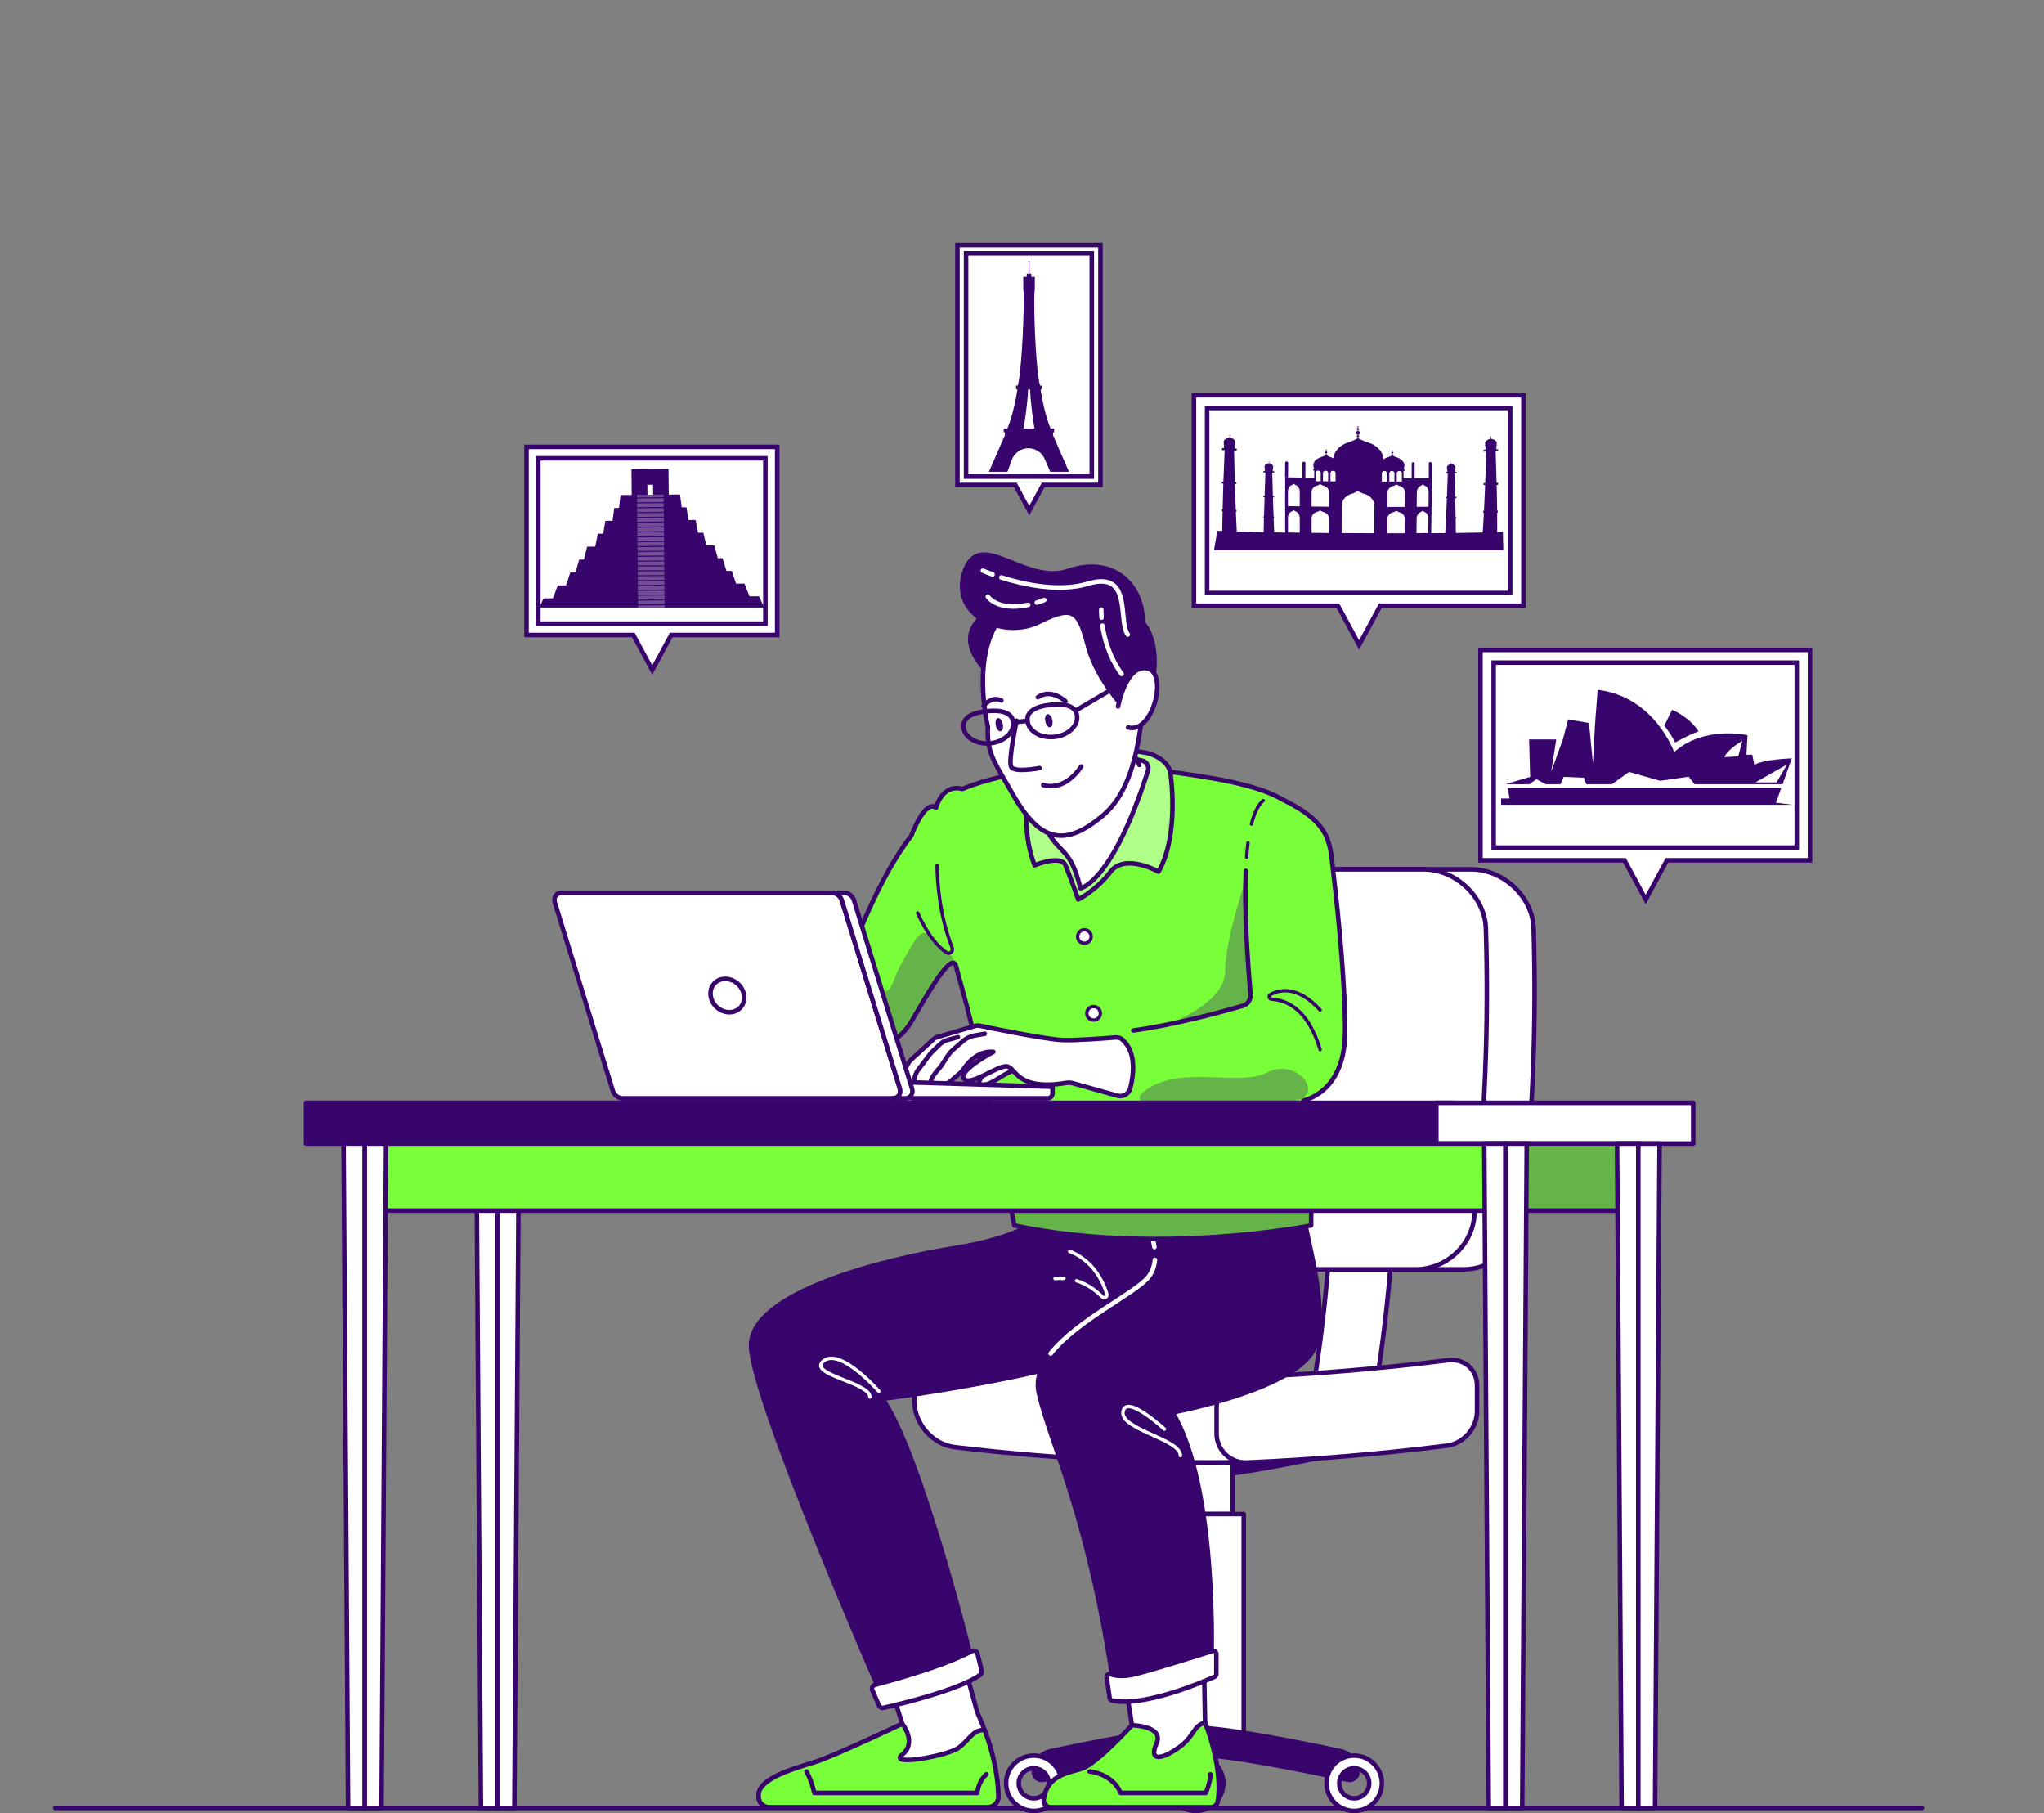 <svg width="451" height="400" viewBox="0 0 451 400" fill="none" xmlns="http://www.w3.org/2000/svg">
<rect x="0" y="0" width="451" height="400" fill="#808080" stroke="none"/>
<g clip-path="url(#clip0_56_1769)">
<path d="M399.37 143.369H326.661V189.789H358.435L363.114 198.44L367.798 189.789H399.37V143.369Z" fill="white" stroke="#38056C" stroke-miterlimit="10"/>
<path d="M396.451 146.175H329.574V186.977H396.451V146.175Z" fill="white" stroke="#38056C" stroke-miterlimit="10"/>
<path d="M369.629 163.809C369.629 163.809 372.037 162.364 374.789 161.329C372.578 157.982 368.934 156.591 368.934 156.591L367.222 160.087C367.959 161.038 369.005 162.483 369.629 163.809Z" fill="#38056C"/>
<path d="M393.015 173.85H332.665L333.076 176.145H331.215V177.542H395.584L391.862 177.078L393.015 173.85Z" fill="#38056C"/>
<path d="M387.088 168.696L386.625 166.484H385.347L385.579 162.18C385.579 162.18 376.031 159.968 369.397 165.907C369.397 165.907 365.093 153.684 352.52 152.168L351.938 159.736L351.474 168.386L350.6 159.498L346.005 158.69L344.84 163.113L342.278 170.212L343.377 163.113H337.391L337.623 171.377L332.499 172.893L332.517 172.994H337.463L338.99 171.882L340.964 172.958L341.059 172.994H344.299L345.018 171.371L349.5 171.567L350.012 172.994H355.659L359.44 170.289L366.3 172.239L372.59 171.341L373.909 172.994H393.324L395.358 167.304C395.358 167.304 389.538 167.423 387.094 168.702L387.088 168.696ZM383.54 166.847L380.484 167.025C381.203 165.229 384.437 163.434 384.437 163.434L383.54 166.847ZM391.981 172.596H387.308L394.311 168.642L391.975 172.596H391.981Z" fill="#38056C"/>
<path d="M336.137 87.198H263.428V133.624H295.202L299.88 142.275L304.565 133.624H336.137V87.198Z" fill="white" stroke="#38056C" stroke-miterlimit="10"/>
<path d="M333.218 90.01H266.341V130.812H333.218V90.01Z" fill="white" stroke="#38056C" stroke-miterlimit="10"/>
<path d="M284.222 102.073C284.222 101.918 284.08 101.793 283.895 101.793C283.711 101.793 283.562 101.912 283.562 102.061C283.55 103.143 283.545 104.225 283.539 105.313C283.759 105.313 283.978 105.319 284.198 105.325C284.204 104.243 284.216 103.161 284.222 102.073Z" fill="#38056C"/>
<path d="M315.586 101.936C315.402 101.936 315.259 102.061 315.259 102.216C315.259 103.298 315.259 104.38 315.253 105.468C315.473 105.468 315.693 105.468 315.913 105.462C315.913 104.38 315.919 103.292 315.919 102.21C315.919 102.061 315.77 101.936 315.592 101.936H315.586Z" fill="#38056C"/>
<path d="M268.505 117.114C268.516 117.727 268.195 119.522 267.863 121.347H331.708C331.655 119.605 331.601 117.959 331.619 117.382C331.197 117.394 330.781 117.412 330.359 117.418C330.359 115.967 330.347 114.516 330.335 113.072C330.382 113.072 330.436 113.072 330.483 113.072C330.483 112.929 330.489 112.78 330.495 112.638C330.442 112.638 330.388 112.638 330.335 112.638C330.317 110.741 330.281 108.85 330.24 106.954C330.353 106.954 330.472 106.948 330.585 106.942C330.585 106.799 330.585 106.651 330.585 106.508C330.466 106.508 330.347 106.514 330.222 106.52C330.168 104.201 330.097 101.889 330.008 99.57C330.204 99.57 330.394 99.558 330.59 99.552C330.59 99.409 330.59 99.267 330.59 99.118C330.448 99.118 330.311 99.13 330.174 99.13C330.174 98.85 330.174 98.565 330.168 98.286C330.204 98.286 330.234 98.286 330.264 98.286C330.264 98.22 330.264 98.149 330.264 98.084C330.234 98.084 330.21 98.084 330.18 98.084C330.299 97.846 330.287 97.578 330.127 97.364C329.978 97.162 329.74 97.001 329.449 96.93C329.336 96.9 329.229 96.865 329.128 96.817C329.063 96.787 329.003 96.764 328.938 96.734C328.938 96.71 328.938 96.692 328.938 96.669C328.962 96.663 328.985 96.645 328.985 96.621C328.985 96.597 328.968 96.579 328.938 96.573C328.938 96.562 328.938 96.55 328.938 96.538C328.991 96.526 329.039 96.49 329.039 96.443C329.039 96.395 328.991 96.359 328.938 96.353C328.938 96.336 328.938 96.318 328.938 96.294C328.962 96.288 328.985 96.27 328.985 96.246C328.985 96.223 328.968 96.211 328.938 96.199C328.938 96.163 328.938 96.128 328.938 96.086C328.926 96.086 328.914 96.086 328.902 96.086C328.902 96.122 328.902 96.157 328.902 96.199C328.878 96.205 328.855 96.223 328.855 96.246C328.855 96.27 328.872 96.282 328.902 96.294C328.902 96.312 328.902 96.33 328.902 96.353C328.849 96.365 328.801 96.401 328.801 96.449C328.801 96.496 328.849 96.532 328.902 96.538C328.902 96.55 328.902 96.562 328.902 96.573C328.878 96.579 328.855 96.597 328.855 96.621C328.855 96.645 328.872 96.663 328.902 96.669C328.902 96.686 328.902 96.71 328.902 96.728C328.861 96.752 328.819 96.776 328.777 96.799C328.658 96.865 328.534 96.918 328.403 96.96C328.135 97.055 327.921 97.216 327.785 97.418C327.636 97.644 327.624 97.911 327.749 98.143C327.719 98.143 327.695 98.143 327.666 98.143C327.666 98.208 327.666 98.28 327.666 98.345C327.695 98.345 327.731 98.345 327.761 98.345C327.761 98.625 327.761 98.91 327.767 99.189C327.63 99.189 327.487 99.189 327.351 99.195C327.351 99.338 327.351 99.481 327.351 99.629C327.547 99.629 327.737 99.629 327.933 99.617C327.874 101.936 327.796 104.255 327.707 106.573C327.588 106.573 327.47 106.573 327.351 106.573C327.351 106.716 327.351 106.859 327.351 107.007C327.464 107.007 327.582 107.007 327.695 107.007C327.618 108.904 327.529 110.795 327.434 112.691C327.38 112.691 327.327 112.691 327.273 112.691C327.273 112.834 327.273 112.982 327.267 113.125C327.315 113.125 327.368 113.125 327.416 113.125C327.339 114.576 327.256 116.02 327.166 117.471C325.181 117.513 323.207 117.548 321.228 117.578C321.216 116.52 321.198 115.456 321.186 114.397C321.222 114.397 321.263 114.397 321.299 114.397C321.299 114.29 321.299 114.183 321.299 114.076C321.257 114.076 321.216 114.076 321.174 114.076C321.156 112.679 321.127 111.282 321.097 109.885C321.186 109.885 321.269 109.885 321.358 109.885C321.358 109.778 321.358 109.671 321.358 109.564C321.269 109.564 321.18 109.564 321.091 109.564C321.055 107.852 321.02 106.145 320.966 104.433C321.109 104.433 321.251 104.427 321.394 104.421C321.394 104.314 321.394 104.207 321.394 104.1C321.293 104.1 321.192 104.1 321.085 104.106C321.085 103.898 321.085 103.69 321.085 103.482C321.109 103.482 321.133 103.482 321.156 103.482C321.156 103.434 321.156 103.381 321.156 103.333C321.138 103.333 321.115 103.333 321.097 103.333C321.186 103.161 321.18 102.959 321.061 102.798C320.954 102.644 320.782 102.531 320.568 102.471C320.485 102.447 320.407 102.418 320.336 102.388C320.288 102.364 320.247 102.346 320.199 102.323C320.199 102.305 320.199 102.293 320.199 102.275C320.217 102.275 320.235 102.257 320.235 102.239C320.235 102.221 320.217 102.21 320.199 102.204C320.199 102.198 320.199 102.186 320.199 102.18C320.241 102.174 320.271 102.144 320.271 102.114C320.271 102.079 320.235 102.055 320.199 102.049C320.199 102.037 320.199 102.019 320.199 102.007C320.217 102.007 320.235 101.99 320.235 101.972C320.235 101.954 320.223 101.942 320.199 101.936C320.199 101.906 320.199 101.883 320.199 101.853C320.193 101.853 320.181 101.853 320.175 101.853C320.175 101.883 320.175 101.906 320.175 101.936C320.158 101.936 320.14 101.954 320.14 101.972C320.14 101.99 320.158 102.001 320.175 102.007C320.175 102.019 320.175 102.037 320.175 102.049C320.134 102.055 320.104 102.085 320.104 102.114C320.104 102.15 320.134 102.174 320.175 102.18C320.175 102.186 320.175 102.198 320.175 102.204C320.158 102.204 320.14 102.221 320.14 102.239C320.14 102.257 320.152 102.269 320.175 102.275C320.175 102.293 320.175 102.305 320.175 102.323C320.146 102.34 320.116 102.358 320.08 102.37C319.991 102.418 319.902 102.453 319.807 102.489C319.611 102.554 319.45 102.673 319.349 102.822C319.236 102.988 319.23 103.185 319.319 103.357C319.302 103.357 319.278 103.357 319.26 103.357C319.26 103.405 319.26 103.458 319.26 103.506C319.284 103.506 319.308 103.506 319.331 103.506C319.331 103.714 319.331 103.922 319.331 104.13C319.23 104.13 319.129 104.13 319.022 104.13C319.022 104.237 319.022 104.344 319.022 104.451C319.165 104.451 319.308 104.451 319.45 104.451C319.391 106.163 319.331 107.875 319.26 109.588C319.171 109.588 319.082 109.588 318.992 109.588C318.992 109.695 318.992 109.802 318.992 109.909C319.082 109.909 319.165 109.909 319.254 109.909C319.195 111.306 319.129 112.703 319.064 114.1C319.022 114.1 318.981 114.1 318.939 114.1C318.939 114.207 318.939 114.314 318.939 114.421C318.975 114.421 319.016 114.421 319.052 114.421C318.998 115.479 318.939 116.538 318.885 117.602C317.851 117.614 316.823 117.62 315.788 117.632C315.86 113.565 315.907 109.504 315.925 105.444C314.534 105.462 313.149 105.474 311.764 105.485C311.889 105.485 312.013 105.485 312.132 105.485C312.132 104.403 312.138 103.321 312.138 102.233C312.138 102.079 311.99 101.96 311.811 101.96C311.627 101.96 311.484 102.085 311.484 102.239C311.484 103.321 311.484 104.403 311.478 105.491C311.562 105.491 311.651 105.491 311.734 105.491C311.574 105.491 311.407 105.491 311.247 105.497C310.723 105.497 310.2 105.503 309.677 105.503C309.677 104.962 309.677 104.427 309.677 103.886C309.749 103.886 309.814 103.886 309.885 103.886C309.885 103.738 309.885 103.595 309.885 103.446C309.826 103.446 309.766 103.446 309.713 103.446C309.968 102.941 309.945 102.358 309.624 101.883C309.332 101.455 308.869 101.116 308.304 100.931C308.197 100.896 308.09 100.854 307.989 100.818C307.822 100.753 307.662 100.688 307.501 100.604C307.412 100.557 307.323 100.509 307.234 100.462C307.234 100.414 307.234 100.372 307.234 100.325C307.287 100.307 307.329 100.277 307.329 100.224C307.329 100.176 307.287 100.141 307.234 100.123C307.234 100.099 307.234 100.075 307.234 100.057C307.353 100.04 307.448 99.956 307.448 99.855C307.448 99.748 307.353 99.671 307.234 99.653C307.234 99.612 307.234 99.576 307.234 99.534C307.287 99.516 307.329 99.487 307.329 99.433C307.329 99.386 307.287 99.35 307.234 99.332C307.234 99.255 307.234 99.171 307.234 99.094C307.21 99.094 307.18 99.094 307.157 99.094C307.157 99.171 307.157 99.255 307.157 99.332C307.103 99.35 307.062 99.38 307.062 99.433C307.062 99.481 307.103 99.516 307.157 99.534C307.157 99.576 307.157 99.612 307.157 99.653C307.038 99.671 306.943 99.754 306.943 99.855C306.943 99.962 307.038 100.04 307.157 100.057C307.157 100.081 307.157 100.105 307.157 100.123C307.103 100.141 307.062 100.17 307.062 100.224C307.062 100.271 307.103 100.307 307.157 100.325C307.157 100.372 307.157 100.414 307.157 100.462C307.026 100.527 306.889 100.587 306.758 100.652C306.634 100.711 306.503 100.765 306.366 100.818C306.271 100.854 306.176 100.89 306.081 100.914C305.748 101.009 305.451 101.163 305.195 101.353C305.213 100.729 305.046 100.105 304.66 99.552C304.036 98.654 303.043 97.953 301.83 97.608C301.64 97.554 301.45 97.483 301.266 97.412C301.004 97.311 300.742 97.204 300.493 97.079C300.231 96.954 299.964 96.823 299.702 96.698C299.702 96.609 299.702 96.526 299.702 96.437C299.809 96.407 299.892 96.33 299.892 96.229C299.892 96.128 299.809 96.044 299.702 96.015C299.702 95.973 299.702 95.931 299.702 95.89C299.94 95.86 300.124 95.694 300.124 95.486C300.124 95.277 299.94 95.111 299.708 95.081C299.708 95.01 299.708 94.933 299.708 94.861C299.815 94.832 299.898 94.754 299.898 94.653C299.898 94.552 299.815 94.469 299.708 94.439C299.708 94.284 299.708 94.13 299.708 93.975C299.655 93.975 299.607 93.975 299.553 93.975C299.553 94.13 299.553 94.284 299.553 94.439C299.446 94.469 299.363 94.546 299.363 94.647C299.363 94.748 299.446 94.832 299.553 94.861C299.553 94.933 299.553 95.01 299.553 95.081C299.316 95.111 299.131 95.277 299.131 95.486C299.131 95.694 299.316 95.86 299.548 95.89C299.548 95.931 299.548 95.973 299.548 96.015C299.441 96.044 299.357 96.122 299.357 96.223C299.357 96.324 299.441 96.407 299.548 96.437C299.548 96.52 299.548 96.603 299.548 96.692C299.369 96.787 299.191 96.877 299.013 96.972C298.798 97.085 298.573 97.186 298.341 97.281C298.258 97.317 298.18 97.346 298.097 97.382C297.871 97.471 297.645 97.554 297.419 97.626C296.296 97.988 295.374 98.66 294.786 99.504C294.435 100.01 294.257 100.575 294.245 101.139C294.078 101.038 293.9 100.949 293.71 100.884C293.603 100.848 293.502 100.806 293.395 100.765C293.228 100.699 293.068 100.628 292.913 100.545C292.824 100.497 292.735 100.45 292.646 100.402C292.646 100.355 292.646 100.313 292.646 100.265C292.699 100.254 292.741 100.218 292.741 100.164C292.741 100.117 292.699 100.081 292.646 100.063C292.646 100.04 292.646 100.016 292.646 99.998C292.765 99.986 292.86 99.903 292.86 99.796C292.86 99.689 292.771 99.606 292.652 99.588C292.652 99.546 292.652 99.51 292.652 99.469C292.705 99.457 292.747 99.421 292.747 99.368C292.747 99.32 292.705 99.284 292.652 99.267C292.652 99.189 292.652 99.106 292.652 99.029C292.628 99.029 292.598 99.029 292.574 99.029C292.574 99.106 292.574 99.189 292.574 99.267C292.521 99.279 292.479 99.314 292.479 99.368C292.479 99.415 292.521 99.451 292.574 99.469C292.574 99.51 292.574 99.546 292.574 99.588C292.456 99.6 292.36 99.683 292.36 99.79C292.36 99.897 292.45 99.98 292.569 99.998C292.569 100.022 292.569 100.046 292.569 100.063C292.515 100.075 292.473 100.111 292.473 100.164C292.473 100.212 292.515 100.248 292.569 100.265C292.569 100.313 292.569 100.355 292.569 100.402C292.438 100.462 292.301 100.527 292.17 100.587C292.045 100.646 291.909 100.699 291.778 100.747C291.683 100.783 291.588 100.812 291.493 100.842C290.88 101.009 290.375 101.353 290.06 101.799C289.727 102.269 289.697 102.846 289.947 103.357C289.887 103.357 289.834 103.357 289.775 103.357C289.775 103.506 289.775 103.648 289.775 103.797C289.846 103.797 289.911 103.797 289.983 103.797C289.983 104.338 289.977 104.879 289.971 105.414C289.4 105.408 288.823 105.396 288.253 105.39C288.092 105.39 287.926 105.384 287.765 105.378C287.848 105.378 287.938 105.378 288.021 105.378C288.027 104.296 288.033 103.214 288.045 102.126C288.045 101.978 287.902 101.847 287.718 101.847C287.533 101.847 287.385 101.966 287.385 102.114C287.373 103.196 287.367 104.279 287.361 105.367C287.486 105.367 287.611 105.367 287.73 105.372C286.344 105.349 284.959 105.319 283.568 105.295C283.545 109.356 283.545 113.416 283.574 117.483C283.741 117.483 283.901 117.489 284.068 117.495C283.093 117.477 282.124 117.459 281.149 117.441C281.107 116.383 281.06 115.325 281.018 114.261C281.054 114.261 281.095 114.261 281.131 114.261C281.131 114.154 281.131 114.047 281.131 113.94C281.089 113.94 281.048 113.94 281.006 113.94C280.953 112.542 280.905 111.145 280.858 109.742C280.947 109.742 281.03 109.742 281.119 109.742C281.119 109.635 281.119 109.528 281.119 109.421C281.03 109.421 280.941 109.421 280.852 109.421C280.798 107.709 280.756 105.997 280.715 104.284C280.858 104.284 281 104.284 281.143 104.29C281.143 104.183 281.143 104.076 281.143 103.969C281.042 103.969 280.941 103.969 280.84 103.969C280.84 103.761 280.84 103.553 280.84 103.345C280.863 103.345 280.887 103.345 280.911 103.345C280.911 103.298 280.911 103.244 280.911 103.196C280.893 103.196 280.869 103.196 280.852 103.196C280.941 103.024 280.935 102.828 280.822 102.661C280.721 102.513 280.566 102.394 280.37 102.323C280.275 102.287 280.18 102.251 280.097 102.204C280.067 102.186 280.037 102.168 280.002 102.156C280.002 102.138 280.002 102.126 280.002 102.109C280.019 102.109 280.037 102.091 280.037 102.073C280.037 102.055 280.025 102.043 280.002 102.037C280.002 102.031 280.002 102.019 280.002 102.013C280.043 102.013 280.073 101.984 280.073 101.948C280.073 101.912 280.043 101.889 280.002 101.877C280.002 101.865 280.002 101.847 280.002 101.835C280.019 101.835 280.037 101.817 280.037 101.799C280.037 101.782 280.025 101.77 280.002 101.764C280.002 101.734 280.002 101.71 280.002 101.68C279.996 101.68 279.984 101.68 279.978 101.68C279.978 101.71 279.978 101.734 279.978 101.764C279.96 101.764 279.942 101.782 279.942 101.799C279.942 101.817 279.954 101.829 279.978 101.835C279.978 101.847 279.978 101.865 279.978 101.877C279.936 101.877 279.906 101.906 279.906 101.942C279.906 101.978 279.936 102.001 279.978 102.013C279.978 102.019 279.978 102.031 279.978 102.037C279.96 102.037 279.942 102.055 279.942 102.073C279.942 102.091 279.954 102.103 279.978 102.109C279.978 102.126 279.978 102.138 279.978 102.156C279.93 102.174 279.889 102.198 279.841 102.216C279.764 102.251 279.686 102.281 279.609 102.299C279.395 102.352 279.223 102.471 279.116 102.62C279.003 102.78 278.991 102.977 279.074 103.155C279.056 103.155 279.033 103.155 279.015 103.155C279.015 103.202 279.015 103.256 279.015 103.304C279.038 103.304 279.062 103.304 279.086 103.304C279.086 103.512 279.086 103.72 279.086 103.928C278.985 103.928 278.884 103.922 278.777 103.916C278.777 104.023 278.777 104.13 278.777 104.237C278.92 104.237 279.062 104.249 279.205 104.249C279.14 105.955 279.086 107.667 279.027 109.38C278.937 109.38 278.848 109.38 278.759 109.374C278.759 109.481 278.759 109.588 278.759 109.695C278.848 109.695 278.931 109.695 279.021 109.701C278.979 111.098 278.937 112.495 278.902 113.892C278.86 113.892 278.819 113.892 278.777 113.892C278.777 113.999 278.777 114.106 278.777 114.213C278.813 114.213 278.854 114.213 278.89 114.213C278.866 115.271 278.83 116.33 278.813 117.394C276.839 117.346 274.865 117.293 272.88 117.233C272.808 115.783 272.737 114.338 272.678 112.887C272.725 112.887 272.779 112.887 272.826 112.887C272.826 112.745 272.826 112.596 272.826 112.453C272.773 112.453 272.719 112.453 272.666 112.453C272.589 110.557 272.523 108.66 272.464 106.77C272.577 106.77 272.696 106.77 272.808 106.776C272.808 106.633 272.808 106.49 272.808 106.342C272.69 106.342 272.571 106.342 272.452 106.336C272.386 104.017 272.333 101.698 272.291 99.38C272.487 99.386 272.678 99.386 272.874 99.391C272.874 99.249 272.874 99.106 272.88 98.957C272.743 98.957 272.6 98.952 272.464 98.946C272.464 98.666 272.476 98.381 272.476 98.101C272.505 98.101 272.541 98.101 272.571 98.101C272.571 98.036 272.571 97.965 272.571 97.899C272.541 97.899 272.517 97.899 272.487 97.899C272.612 97.667 272.606 97.4 272.458 97.174C272.327 96.972 272.113 96.805 271.845 96.71C271.715 96.663 271.59 96.609 271.471 96.544C271.429 96.52 271.388 96.496 271.346 96.472C271.346 96.455 271.346 96.431 271.346 96.413C271.37 96.407 271.394 96.389 271.394 96.371C271.394 96.347 271.376 96.33 271.352 96.324C271.352 96.312 271.352 96.3 271.352 96.288C271.406 96.282 271.453 96.246 271.453 96.199C271.453 96.151 271.411 96.116 271.358 96.104C271.358 96.086 271.358 96.068 271.358 96.044C271.382 96.038 271.406 96.02 271.406 96.003C271.406 95.979 271.388 95.961 271.364 95.955C271.364 95.919 271.364 95.884 271.364 95.842C271.352 95.842 271.34 95.842 271.328 95.842C271.328 95.878 271.328 95.913 271.328 95.955C271.304 95.961 271.281 95.979 271.281 95.997C271.281 96.02 271.299 96.038 271.322 96.044C271.322 96.062 271.322 96.08 271.322 96.104C271.269 96.11 271.221 96.145 271.221 96.193C271.221 96.24 271.263 96.276 271.316 96.288C271.316 96.3 271.316 96.312 271.316 96.324C271.293 96.33 271.269 96.347 271.269 96.365C271.269 96.389 271.287 96.407 271.31 96.413C271.31 96.437 271.31 96.455 271.31 96.478C271.245 96.508 271.186 96.532 271.12 96.562C271.019 96.603 270.912 96.645 270.799 96.674C270.508 96.746 270.27 96.9 270.122 97.103C269.961 97.317 269.949 97.584 270.062 97.822C270.032 97.822 270.009 97.822 269.979 97.822C269.979 97.887 269.979 97.959 269.979 98.024C270.015 98.024 270.044 98.024 270.074 98.024C270.074 98.303 270.062 98.589 270.056 98.868C269.919 98.868 269.777 98.856 269.64 98.85C269.64 98.993 269.64 99.136 269.634 99.284C269.83 99.29 270.02 99.302 270.217 99.308C270.104 101.621 270.009 103.934 269.931 106.252C269.812 106.252 269.693 106.24 269.575 106.235C269.575 106.377 269.575 106.526 269.575 106.669C269.688 106.669 269.806 106.68 269.919 106.68C269.854 108.571 269.806 110.468 269.765 112.358C269.711 112.358 269.658 112.358 269.604 112.352C269.604 112.495 269.604 112.644 269.604 112.786C269.652 112.786 269.705 112.786 269.753 112.786C269.723 114.237 269.693 115.682 269.676 117.132C269.301 117.12 268.921 117.102 268.546 117.091L268.505 117.114ZM312.626 108.595C312.626 107.905 313.018 107.299 313.565 107.138C313.702 107.043 313.833 106.948 313.963 106.853C314.082 106.942 314.195 107.031 314.314 107.12C314.855 107.281 315.23 107.875 315.224 108.559C315.218 109.635 315.206 110.711 315.194 111.787C314.326 111.793 313.458 111.805 312.59 111.811C312.602 110.741 312.608 109.665 312.62 108.595H312.626ZM312.572 114.403C312.578 113.714 312.971 113.107 313.523 112.947C313.66 112.852 313.791 112.756 313.928 112.661C314.041 112.751 314.159 112.84 314.272 112.929C314.807 113.089 315.182 113.684 315.176 114.368C315.158 115.444 315.146 116.52 315.123 117.596C314.261 117.602 313.393 117.608 312.531 117.614C312.548 116.544 312.56 115.468 312.578 114.397L312.572 114.403ZM308.191 104.368C308.191 104.106 308.447 103.892 308.756 103.892C309.071 103.892 309.321 104.1 309.321 104.362C309.321 104.986 309.321 105.61 309.315 106.229C308.94 106.229 308.56 106.229 308.185 106.229C308.185 105.604 308.185 104.98 308.191 104.362V104.368ZM306.544 104.368C306.544 104.106 306.8 103.898 307.109 103.892C307.418 103.892 307.674 104.1 307.674 104.362C307.674 104.986 307.674 105.61 307.668 106.229C307.293 106.229 306.913 106.229 306.538 106.229C306.538 105.604 306.538 104.98 306.544 104.362V104.368ZM306.158 108.619C306.158 107.929 306.735 107.323 307.543 107.168C307.739 107.073 307.935 106.978 308.132 106.889C308.304 106.978 308.476 107.067 308.649 107.156C309.445 107.317 310.004 107.911 309.998 108.595C309.992 109.671 309.98 110.747 309.974 111.823C308.69 111.829 307.412 111.835 306.128 111.835C306.134 110.765 306.146 109.695 306.152 108.619H306.158ZM306.116 114.427C306.122 113.737 306.699 113.131 307.507 112.976C307.704 112.881 307.9 112.786 308.102 112.697C308.274 112.786 308.447 112.875 308.619 112.965C309.416 113.125 309.968 113.72 309.963 114.409C309.951 115.485 309.939 116.561 309.921 117.638C308.643 117.638 307.365 117.644 306.093 117.649C306.104 116.579 306.116 115.509 306.122 114.433L306.116 114.427ZM304.904 104.374C304.904 104.112 305.159 103.904 305.468 103.904C305.778 103.904 306.033 104.112 306.033 104.374C306.033 104.998 306.033 105.622 306.027 106.24C305.653 106.24 305.272 106.24 304.898 106.24C304.898 105.616 304.898 104.992 304.904 104.374ZM296.04 111.538C296.04 110.248 297.104 109.13 298.608 108.833C298.935 108.666 299.262 108.5 299.583 108.327C299.952 108.506 300.32 108.678 300.689 108.856C302.205 109.16 303.269 110.289 303.263 111.591C303.251 113.607 303.233 115.622 303.221 117.638C300.82 117.638 298.424 117.62 296.022 117.602C296.022 115.581 296.034 113.553 296.04 111.532V111.538ZM293.567 104.32C293.567 104.059 293.823 103.85 294.132 103.856C294.441 103.856 294.697 104.07 294.691 104.332C294.691 104.956 294.685 105.581 294.679 106.199C294.304 106.199 293.924 106.193 293.549 106.187C293.549 105.563 293.555 104.938 293.561 104.32H293.567ZM291.926 104.302C291.926 104.041 292.182 103.833 292.491 103.839C292.8 103.839 293.056 104.059 293.05 104.314C293.05 104.938 293.044 105.563 293.038 106.181C292.664 106.181 292.283 106.175 291.909 106.169C291.909 105.545 291.915 104.921 291.921 104.302H291.926ZM290.28 104.279C290.28 104.017 290.535 103.809 290.85 103.815C291.16 103.815 291.415 104.035 291.415 104.296C291.415 104.921 291.409 105.545 291.403 106.163C291.029 106.163 290.648 106.151 290.274 106.151C290.274 105.527 290.28 104.903 290.286 104.284L290.28 104.279ZM289.4 108.506C289.4 107.822 289.965 107.227 290.767 107.079C290.94 106.99 291.112 106.9 291.284 106.817C291.481 106.912 291.677 107.007 291.873 107.103C292.681 107.269 293.246 107.875 293.246 108.571C293.246 109.641 293.24 110.711 293.234 111.787C291.956 111.776 290.672 111.758 289.394 111.74C289.394 110.664 289.394 109.588 289.4 108.512V108.506ZM290.749 112.881C290.922 112.792 291.094 112.703 291.267 112.62C291.463 112.715 291.659 112.81 291.855 112.905C292.664 113.072 293.228 113.678 293.228 114.374C293.228 115.444 293.228 116.514 293.228 117.59C291.95 117.578 290.678 117.56 289.4 117.542C289.4 116.466 289.4 115.39 289.4 114.314C289.4 113.63 289.959 113.036 290.761 112.887L290.749 112.881ZM284.198 117.459C284.192 116.383 284.187 115.307 284.181 114.231C284.181 113.541 284.555 112.953 285.096 112.798C285.215 112.709 285.328 112.62 285.447 112.537C285.578 112.632 285.714 112.727 285.845 112.822C286.392 112.988 286.778 113.595 286.778 114.29C286.778 115.361 286.778 116.437 286.79 117.507C285.928 117.495 285.06 117.477 284.198 117.465V117.459ZM284.181 108.416C284.181 107.727 284.567 107.138 285.108 106.984C285.227 106.894 285.346 106.805 285.459 106.722C285.589 106.817 285.726 106.912 285.857 107.007C286.404 107.174 286.784 107.78 286.784 108.476C286.784 109.546 286.784 110.622 286.778 111.692C285.91 111.68 285.043 111.663 284.175 111.645C284.175 110.569 284.175 109.493 284.175 108.416H284.181Z" fill="#38056C"/>
<path d="M242.806 54.047H211.252V106.984H224.027L227.094 112.65L230.168 106.984H242.806V54.047Z" fill="white" stroke="#38056C" stroke-miterlimit="10"/>
<path d="M240.898 55.884H213.16V105.141H240.898V55.884Z" fill="white" stroke="#38056C" stroke-miterlimit="10"/>
<path d="M220.573 98.66L218.195 104.083H222.291L223.26 101.437C223.825 99.903 225.287 98.88 226.922 98.88C228.473 98.88 229.87 99.802 230.489 101.223L231.731 104.083H235.863L232.373 96.074H232.343V95.373H232.587V94.522H231.796C230.578 91.556 229.888 87.739 229.633 86.116C229.633 86.08 229.621 86.044 229.615 86.015C229.615 85.979 229.603 85.949 229.597 85.914H229.858V85.064H229.484C228.652 82.085 228.194 71.746 228.206 66.473C228.206 65.634 228.224 64.933 228.253 64.404C228.253 64.291 228.265 64.184 228.271 64.089C228.271 64.065 228.271 64.047 228.271 64.023H228.325V62.596V61.812V61.098H227.558V60.397H227.148V57.573H226.957V60.397H226.547V61.098H225.78V61.782V62.65V64.023H225.834C225.834 64.053 225.834 64.071 225.84 64.1C225.84 64.124 225.84 64.154 225.84 64.178C225.87 64.707 225.881 65.486 225.881 66.431C225.858 71.693 225.352 82.073 224.58 85.058H224.592H224.199V85.908H224.49C224.49 85.944 224.479 85.973 224.473 86.015C224.473 86.044 224.461 86.074 224.461 86.11C224.205 87.727 223.504 91.55 222.279 94.517H221.459V95.361H221.702V96.062L220.561 98.66H220.573ZM226.839 85.914H227.284C227.391 89.094 228.033 93.209 228.253 94.522H225.852C226.072 93.209 226.726 89.094 226.839 85.914Z" fill="#38056C"/>
<path d="M171.482 98.589H116.173V140.081H139.738L143.917 147.81L148.102 140.081H171.482V98.589Z" fill="white" stroke="#38056C" stroke-miterlimit="10"/>
<path d="M168.878 101.104H118.777V137.572H168.878V101.104Z" fill="white" stroke="#38056C" stroke-miterlimit="10"/>
<path d="M168.599 134.017L167.475 131.538L165.377 131.556L164.265 128.737L162.416 128.755L161.453 125.937L160.294 125.949L159.432 123.131L158.38 123.143L157.613 120.325L155.836 120.343L155.194 117.519L154.029 117.531L153.476 114.707L151.906 114.724L151.46 111.9L150.414 111.912L150.04 109.088L147.561 109.112L147.543 107.436L147.525 105.759L147.507 104.082V103.452L139.333 103.53L139.363 106.883V107.513L139.387 109.189L136.908 109.213L136.587 112.043L135.541 112.055L135.148 114.885L133.579 114.903L133.08 117.733L131.914 117.745L131.332 120.581L129.554 120.598L128.841 123.434L127.789 123.446L126.986 126.282L125.827 126.294L124.918 129.13L123.069 129.148L122.011 131.984L119.912 132.001L119.038 134.023H168.581L168.599 134.017ZM144.089 106.93L144.113 109.142L142.859 109.154L142.835 106.942L144.089 106.93Z" fill="#38056C"/>
<g opacity="0.29">
<path d="M146.588 127.068L140.727 127.124L140.735 127.963L146.596 127.906L146.588 127.068Z" fill="white"/>
<path d="M146.541 122.788L140.68 122.844L140.688 123.683L146.549 123.626L146.541 122.788Z" fill="white"/>
<path d="M146.572 126.004L140.711 126.06L140.719 126.899L146.58 126.842L146.572 126.004Z" fill="white"/>
<path d="M146.563 123.846L140.702 123.903L140.71 124.741L146.571 124.685L146.563 123.846Z" fill="white"/>
<path d="M146.567 124.928L140.706 124.984L140.714 125.823L146.575 125.766L146.567 124.928Z" fill="white"/>
<path d="M146.612 129.208L140.75 129.265L140.759 130.104L146.62 130.046L146.612 129.208Z" fill="white"/>
<path d="M146.629 131.36L140.768 131.416L140.776 132.255L146.637 132.198L146.629 131.36Z" fill="white"/>
<path d="M146.598 128.144L140.737 128.2L140.745 129.039L146.607 128.982L146.598 128.144Z" fill="white"/>
<path d="M146.639 132.43L140.778 132.486L140.786 133.325L146.648 133.268L146.639 132.43Z" fill="white"/>
<path d="M146.422 109.116L140.561 109.172L140.566 109.737L146.427 109.681L146.422 109.116Z" fill="white"/>
<path d="M146.613 130.29L140.752 130.346L140.76 131.185L146.621 131.128L146.613 130.29Z" fill="white"/>
<path d="M146.537 121.706L140.676 121.763L140.684 122.601L146.545 122.545L146.537 121.706Z" fill="white"/>
<path d="M146.475 115.274L140.614 115.331L140.622 116.169L146.483 116.113L146.475 115.274Z" fill="white"/>
<path d="M146.521 120.648L140.659 120.704L140.667 121.543L146.529 121.486L146.521 120.648Z" fill="white"/>
<path d="M146.432 112.07L140.571 112.126L140.579 112.964L146.44 112.909L146.432 112.07Z" fill="white"/>
<path d="M146.657 134.017L146.651 133.506L140.784 133.559L140.79 134.017H146.657Z" fill="white"/>
<path d="M146.418 109.918L140.556 109.975L140.564 110.813L146.426 110.757L146.418 109.918Z" fill="white"/>
<path d="M146.448 113.134L140.587 113.191L140.595 114.029L146.456 113.973L146.448 113.134Z" fill="white"/>
<path d="M146.434 110.988L140.573 111.045L140.581 111.883L146.442 111.827L146.434 110.988Z" fill="white"/>
<path d="M146.516 119.572L140.655 119.628L140.663 120.467L146.524 120.41L146.516 119.572Z" fill="white"/>
<path d="M146.5 118.502L140.639 118.559L140.647 119.397L146.508 119.34L146.5 118.502Z" fill="white"/>
<path d="M146.479 116.356L140.618 116.413L140.626 117.251L146.487 117.195L146.479 116.356Z" fill="white"/>
<path d="M146.465 114.204L140.604 114.261L140.612 115.099L146.473 115.043L146.465 114.204Z" fill="white"/>
<path d="M146.496 117.42L140.635 117.477L140.643 118.315L146.504 118.259L146.496 117.42Z" fill="white"/>
</g>
<path d="M12.19 398.835H424.059" stroke="#38056C" stroke-linecap="round" stroke-linejoin="round"/>
<path d="M263.817 325.775C254.635 325.775 228.094 319.783 228.094 319.783H299.54C299.54 319.783 272.999 325.775 263.817 325.775Z" fill="#38056C" stroke="#38056C" stroke-linecap="round" stroke-linejoin="round"/>
<path d="M272.003 322.779H255.63V333.997H272.003V322.779Z" fill="white" stroke="#38056C" stroke-linecap="round" stroke-linejoin="round"/>
<path d="M274.423 333.997H253.21V382.223H274.423V333.997Z" fill="white" stroke="#38056C" stroke-linecap="round" stroke-linejoin="round"/>
<path d="M303.663 305.479H289.88C291.414 295.983 292.539 286.308 293.236 276.723H307.02C306.322 286.318 305.187 295.993 303.663 305.479Z" fill="white" stroke="#38056C" stroke-linecap="round" stroke-linejoin="round"/>
<path d="M324.607 191.777H265.171C258.18 191.777 253.609 197.67 254.963 204.618C258.768 225.998 261.018 247.14 261.755 268.859C261.865 275.15 266.655 280.017 272.959 280.017H322.994C329.298 280.017 334.965 275.16 335.772 268.859C338.182 247.369 339.048 226.237 338.381 204.618C338.052 197.67 331.589 191.777 324.607 191.777Z" fill="white" stroke="#38056C" stroke-linecap="round" stroke-linejoin="round"/>
<path d="M327.844 204.618C328.521 226.237 327.645 247.379 325.235 268.859C324.428 275.15 318.751 280.017 312.457 280.017H272.969C266.665 280.017 261.875 275.16 261.765 268.859C261.028 247.14 258.777 225.998 254.973 204.618C253.619 197.67 258.19 191.777 265.181 191.777H314.07C321.062 191.777 327.515 197.67 327.844 204.618Z" fill="white" stroke="#38056C" stroke-linecap="round" stroke-linejoin="round"/>
<path d="M299.54 390.882C299.54 392.017 298.494 392.853 297.389 392.614C290.886 391.201 271.416 387.1 263.817 387.1C256.218 387.1 236.748 391.201 230.245 392.614C229.139 392.853 228.094 392.017 228.094 390.882C228.094 388.692 229.617 386.791 231.768 386.333C239.377 384.701 256.746 381.147 263.817 381.147C270.888 381.147 288.256 384.701 295.865 386.333C298.006 386.791 299.54 388.692 299.54 390.882Z" fill="#38056C" stroke="#38056C" stroke-linecap="round" stroke-linejoin="round"/>
<path d="M228.093 387.289C224.717 387.289 221.989 390.026 221.989 393.391C221.989 396.755 224.727 399.492 228.093 399.492C231.46 399.492 234.198 396.755 234.198 393.391C234.198 390.026 231.46 387.289 228.093 387.289ZM228.093 396.705C226.261 396.705 224.787 395.222 224.787 393.401C224.787 391.579 226.271 390.096 228.093 390.096C229.916 390.096 231.4 391.579 231.4 393.401C231.4 395.222 229.916 396.705 228.093 396.705Z" fill="white" stroke="#38056C" stroke-linecap="round" stroke-linejoin="round"/>
<path d="M263.817 387.289C260.441 387.289 257.712 390.026 257.712 393.391C257.712 396.755 260.451 399.492 263.817 399.492C267.183 399.492 269.922 396.755 269.922 393.391C269.922 390.026 267.183 387.289 263.817 387.289ZM263.817 396.705C261.984 396.705 260.51 395.222 260.51 393.401C260.51 391.579 261.994 390.096 263.817 390.096C265.639 390.096 267.123 391.579 267.123 393.401C267.123 395.222 265.639 396.705 263.817 396.705Z" fill="white" stroke="#38056C" stroke-linecap="round" stroke-linejoin="round"/>
<path d="M298.803 387.289C295.427 387.289 292.698 390.026 292.698 393.391C292.698 396.755 295.437 399.492 298.803 399.492C302.169 399.492 304.908 396.755 304.908 393.391C304.908 390.026 302.169 387.289 298.803 387.289ZM298.803 396.705C296.971 396.705 295.497 395.222 295.497 393.401C295.497 391.579 296.981 390.096 298.803 390.096C300.626 390.096 302.11 391.579 302.11 393.401C302.11 395.222 300.626 396.705 298.803 396.705Z" fill="white" stroke="#38056C" stroke-linecap="round" stroke-linejoin="round"/>
<path d="M281.932 303.548C257.891 304.295 234.418 303.259 210.536 300.393C205.676 299.736 201.742 303.07 201.742 307.948V309.112C201.742 313.99 205.676 318.568 210.536 319.225C234.418 322.082 257.891 323.127 281.932 322.381V303.548Z" fill="white" stroke="#38056C" stroke-linecap="round" stroke-linejoin="round"/>
<path d="M319.379 318.907C304.58 320.758 289.91 321.982 275.011 322.629C271.376 322.729 268.428 319.822 268.428 316.199V310.486C268.428 306.863 271.376 303.896 275.011 303.797C289.91 303.16 304.58 301.926 319.379 300.074C322.984 299.567 325.902 302.035 325.902 305.658V311.372C325.902 314.995 322.984 318.389 319.379 318.897V318.907Z" fill="white" stroke="#38056C" stroke-linecap="round" stroke-linejoin="round"/>
<path d="M220.286 396.337C220.246 393.012 219.559 386.353 215.645 377.773L210.536 359.359L194.601 366.157L199.083 380.262C199.083 380.262 185.389 386.791 180.33 388.553C176.963 389.728 166.885 392.037 167.383 396.347C167.383 397.631 168.419 398.666 169.703 398.666H217.965C219.26 398.666 220.306 397.621 220.286 396.327V396.337Z" fill="white" stroke="#38056C" stroke-linecap="round" stroke-linejoin="round"/>
<path d="M211.522 385.567C209.032 387.388 195.756 389.718 199.083 387.06C202.409 384.402 199.083 380.262 199.083 380.262C199.083 380.262 185.389 386.791 180.33 388.553C176.963 389.728 166.885 392.037 167.383 396.347C167.383 397.631 168.419 398.666 169.703 398.666H217.965C219.26 398.666 220.306 397.621 220.286 396.327C220.246 393.52 219.748 388.324 217.238 381.615C214.489 381.645 214.011 383.735 211.522 385.567Z" fill="#79FF3A" stroke="#38056C" stroke-linecap="round" stroke-linejoin="round"/>
<path d="M231.808 398.676H267.163C267.89 398.676 268.518 398.158 268.657 397.442C269.195 394.635 269.075 388.354 265.889 380.013L265.58 363.081L247.464 366.157L249.765 380.59C249.765 380.59 242.475 388.613 239.009 390.046C236.579 391.051 231.042 391.161 230.305 396.984C230.185 397.88 230.912 398.676 231.818 398.676H231.808Z" fill="white" stroke="#38056C" stroke-linecap="round" stroke-linejoin="round"/>
<path d="M259.923 385.627C256.188 388.235 253.43 388.553 255.173 384.631C256.915 380.719 249.765 380.59 249.765 380.59C249.765 380.59 242.475 388.613 239.009 390.046C236.579 391.051 231.042 391.161 230.305 396.984C230.185 397.88 230.912 398.676 231.818 398.676H267.173C267.9 398.676 268.528 398.158 268.667 397.442C269.205 394.635 269.085 388.354 265.899 380.013C263.17 380.68 263.668 383.019 259.933 385.637L259.923 385.627Z" fill="#79FF3A" stroke="#38056C" stroke-linecap="round" stroke-linejoin="round"/>
<path d="M228.293 269.437C228.293 269.437 224.737 273.09 210.167 275.409C195.597 277.728 165.391 285.034 165.72 296.979C166.048 308.923 193.934 372.627 193.934 372.627C193.934 372.627 207.877 369.969 214.35 365.988C214.35 365.988 203.126 320.529 194.711 308.585C194.711 308.585 232.486 303.936 253.38 295.316C274.274 286.686 261.984 267.058 261.984 267.058L228.293 269.437Z" fill="#38056C" stroke="#38056C" stroke-linecap="round" stroke-linejoin="round"/>
<path d="M252.025 267.764C252.025 267.764 257.383 276.743 253.38 281.72C249.376 286.696 226.649 295.983 229.209 307.271C231.768 318.558 240.264 334.474 245.791 372.299C245.791 372.299 258.658 370.308 267.293 366.655C267.293 366.655 268.727 328.164 258.718 311.581C258.718 311.581 287.38 306.275 290.288 296.65C293.196 287.025 287.759 272.313 287.649 267.068L252.025 267.774V267.764Z" fill="#38056C" stroke="#38056C" stroke-linecap="round" stroke-linejoin="round"/>
<path d="M234.756 282.018C234.119 281.978 233.462 281.978 232.774 282.048" stroke="white" stroke-width="0.75" stroke-linecap="round" stroke-linejoin="round"/>
<path d="M236.021 276.076C236.021 276.076 241.907 277.808 244.217 285.472C244.397 286.079 243.64 286.547 243.202 286.089C241.977 284.855 240.064 283.332 237.535 282.526" stroke="white" stroke-width="0.75" stroke-linecap="round" stroke-linejoin="round"/>
<path d="M191.942 308.177C191.942 304.942 177.999 303.2 181.734 300.214C185.469 297.227 193.934 306.932 193.934 306.932" stroke="white" stroke-width="0.75" stroke-linecap="round" stroke-linejoin="round"/>
<path d="M260.451 321.116C260.451 317.414 247.126 315.393 247.793 311.412C248.46 307.43 256.925 315.274 256.925 315.274" stroke="white" stroke-width="0.75" stroke-linecap="round" stroke-linejoin="round"/>
<path d="M192.47 372.856L193.934 376.24C194.103 376.629 194.511 376.838 194.92 376.748C198.137 376.021 211.561 372.856 216.282 369.472C216.561 369.273 216.68 368.904 216.601 368.576L215.685 364.803C215.545 364.246 214.918 363.967 214.42 364.246C212.298 365.401 206.393 368.158 193.057 371.672C192.54 371.811 192.261 372.368 192.47 372.866V372.856Z" fill="white" stroke="#38056C" stroke-linecap="round" stroke-linejoin="round"/>
<path d="M244.178 370.069C244.108 369.561 244.596 369.143 245.074 369.322C246.03 369.681 247.643 369.95 250.073 369.402C253.768 368.556 264.335 365.212 267.482 364.216C267.93 364.077 268.378 364.405 268.378 364.873V369.273C268.378 369.541 268.219 369.79 267.98 369.9C265.51 371.005 252.274 376.668 245.353 375.125C245.074 375.066 244.875 374.827 244.835 374.548L244.188 370.079L244.178 370.069Z" fill="white" stroke="#38056C" stroke-linecap="round" stroke-linejoin="round"/>
<path d="M254.824 277.937C254.694 279.301 254.266 280.605 253.38 281.72C250.462 285.353 237.575 291.275 231.818 298.591" stroke="white" stroke-linecap="round" stroke-linejoin="round"/>
<path d="M254.207 272.871C254.416 273.587 254.595 274.344 254.714 275.11" stroke="white" stroke-linecap="round" stroke-linejoin="round"/>
<path d="M177.93 390.793C177.93 390.793 178.926 392.365 179.673 395.521H215.645C215.645 395.521 215.744 393.112 217.647 391.42" stroke="#38056C" stroke-linecap="round" stroke-linejoin="round"/>
<path d="M240.423 390.793C240.423 390.793 245.403 391.171 247.265 395.521H266.058C266.058 395.521 267.054 393.281 267.054 391.42" stroke="#38056C" stroke-linecap="round" stroke-linejoin="round"/>
<path d="M210.944 213.138C211.402 214.9 211.88 216.632 212.358 218.334C217.338 236.251 223.811 270.342 223.811 270.342C255.68 277.061 289.292 270.342 289.292 270.342C289.472 262.907 288.565 253.112 287.559 242.81C292.788 241.367 296.552 236.539 296.762 228.537C297.011 218.832 295.248 201.363 294.272 193.201C293.405 186.024 294.023 181.754 282.898 176.319C277.321 173.104 268.069 171.581 256.676 170.058C234.268 167.072 218.095 171.601 212.358 174.04C207.807 172.845 206.542 178.181 206.542 178.181C204.022 176.27 201.094 184.342 201.094 184.342C193.725 193.738 187.928 209.575 185.996 215.219C185.578 216.453 184.781 217.518 183.746 218.314C178.517 222.296 181.425 227.223 181.425 227.223L192.131 230.498C192.131 230.498 197.32 231.851 201.284 225.033C204.6 219.329 210.018 209.664 210.944 213.138Z" fill="#79FF3A"/>
<mask id="mask0_56_1769" style="mask-type:luminance" maskUnits="userSpaceOnUse" x="180" y="169" width="117" height="105">
<path d="M210.944 213.138C211.402 214.9 211.88 216.632 212.358 218.334C217.338 236.251 223.811 270.342 223.811 270.342C255.68 277.061 289.292 270.342 289.292 270.342C289.472 262.907 288.565 253.112 287.559 242.81C292.788 241.367 296.552 236.539 296.762 228.537C297.011 218.832 295.248 201.363 294.272 193.201C293.405 186.024 294.023 181.754 282.898 176.319C277.321 173.104 268.069 171.581 256.676 170.058C234.268 167.072 218.095 171.601 212.358 174.04C207.807 172.845 206.542 178.181 206.542 178.181C204.022 176.27 201.094 184.342 201.094 184.342C193.725 193.738 187.928 209.575 185.996 215.219C185.578 216.453 184.781 217.518 183.746 218.314C178.517 222.296 181.425 227.223 181.425 227.223L192.131 230.498C192.131 230.498 197.32 231.851 201.284 225.033C204.6 219.329 210.018 209.664 210.944 213.138Z" fill="white"/>
</mask>
<g mask="url(#mask0_56_1769)">
<path opacity="0.3" d="M194.103 226.008C194.103 226.008 193.854 221.032 189.87 220.166C185.887 219.3 190.986 217.807 194.103 218.553C197.21 219.3 196.493 216.562 199.162 212.083C201.821 207.604 203.126 204.06 205.407 206.648C207.677 209.226 209.998 209.585 210.954 213.158C211.91 216.732 207.179 225.053 207.179 225.053L199.75 230.816L195.975 232.936H190.338L188.416 228.069L194.103 226.028V226.008Z" fill="#38056C"/>
</g>
<path d="M210.944 213.138C211.402 214.9 211.88 216.632 212.358 218.334C217.338 236.251 223.811 270.342 223.811 270.342C255.68 277.061 289.292 270.342 289.292 270.342C289.472 262.907 288.565 253.112 287.559 242.81C292.788 241.367 296.552 236.539 296.762 228.537C297.011 218.832 295.248 201.363 294.272 193.201C293.405 186.024 294.023 181.754 282.898 176.319C277.321 173.104 268.069 171.581 256.676 170.058C234.268 167.072 218.095 171.601 212.358 174.04C207.807 172.845 206.542 178.181 206.542 178.181C204.022 176.27 201.094 184.342 201.094 184.342C193.725 193.738 187.928 209.575 185.996 215.219C185.578 216.453 184.781 217.518 183.746 218.314C178.517 222.296 181.425 227.223 181.425 227.223L192.131 230.498C192.131 230.498 197.32 231.851 201.284 225.033C204.6 219.329 210.018 209.664 210.944 213.138Z" stroke="#38056C" stroke-linecap="round" stroke-linejoin="round"/>
<path opacity="0.3" d="M289.292 270.352C289.422 264.977 288.983 258.348 288.346 251.201C289.432 266.351 257.851 271.099 256.855 262.887C255.859 254.675 287.559 242.83 270.31 246.961C255.262 250.574 226.092 247.12 218.921 246.185C221.68 259.134 223.811 270.352 223.811 270.352C255.68 277.071 289.292 270.352 289.292 270.352Z" fill="#38056C"/>
<path opacity="0.3" d="M274.812 194.206C274.812 194.206 270.3 207.395 270.31 214.363C270.31 221.32 257.672 225.998 257.642 226.008C264.414 224.625 271.017 222.803 274.164 221.898C275.28 221.579 276.017 220.514 275.907 219.359C275.29 212.213 274.612 202.597 274.802 194.206H274.812Z" fill="#38056C"/>
<path d="M206.771 190.882C206.771 190.882 206.622 200.368 210.097 209.087C210.416 209.893 209.5 210.63 208.793 210.122C207.08 208.898 204.67 206.409 202.479 201.393" stroke="#38056C" stroke-width="0.75" stroke-linecap="round" stroke-linejoin="round"/>
<path d="M291.284 231.533C288.655 222.823 284.113 220.643 280.588 220.424C280.02 220.385 279.831 219.648 280.329 219.379C282.371 218.274 286.364 217.398 291.284 222.823" stroke="#38056C" stroke-width="0.75" stroke-linecap="round" stroke-linejoin="round"/>
<path d="M240.761 206.599C240.761 207.425 240.094 208.092 239.268 208.092C238.441 208.092 237.774 207.425 237.774 206.599C237.774 205.772 238.441 205.106 239.268 205.106C240.094 205.106 240.761 205.772 240.761 206.599Z" fill="white" stroke="#38056C" stroke-width="0.75" stroke-linecap="round" stroke-linejoin="round"/>
<path d="M242.793 223.54C242.793 224.366 242.126 225.033 241.299 225.033C240.473 225.033 239.805 224.366 239.805 223.54C239.805 222.714 240.473 222.047 241.299 222.047C242.126 222.047 242.793 222.714 242.793 223.54Z" fill="white" stroke="#38056C" stroke-width="0.75" stroke-linecap="round" stroke-linejoin="round"/>
<path d="M247.793 264.38C247.793 265.206 247.125 265.873 246.299 265.873C245.472 265.873 244.805 265.206 244.805 264.38C244.805 263.554 245.472 262.887 246.299 262.887C247.125 262.887 247.793 263.554 247.793 264.38Z" fill="white" stroke="#38056C" stroke-linecap="round" stroke-linejoin="round"/>
<path d="M219.2 234.638C219.2 234.638 214.31 239.307 216.63 239.376C218.961 239.446 221.899 236.261 224.598 235.883C227.297 235.504 222.935 233.862 222.935 233.862L219.19 234.638H219.2Z" fill="white" stroke="#38056C" stroke-linecap="round" stroke-linejoin="round"/>
<path d="M247.753 229.403C247.315 229.004 246.717 228.815 246.129 228.865C243.729 229.054 236.867 229.582 234.268 229.423C229.677 229.144 216.123 226.267 216.123 226.267C215.804 226.217 215.485 226.227 215.177 226.317L206.781 228.785C206.472 228.875 206.193 229.034 205.964 229.253L200.885 233.922C200.716 234.071 200.576 234.26 200.467 234.459L199.411 236.39C198.963 237.206 199.112 238.222 199.78 238.869L208.185 239.127C208.703 239.147 209.211 238.968 209.599 238.63L212.089 236.5C212.259 236.36 212.398 236.191 212.507 236.002C213.125 235.017 215.465 231.722 219.18 232.04C219.18 232.04 211.223 236.271 212.717 238.013C214.21 239.755 220.305 234.778 222.297 235.275C224.249 235.763 224.419 240.66 235.264 238.889C235.742 238.809 236.24 238.829 236.708 238.958L246.568 241.715C247.803 242.064 249.067 241.317 249.386 240.083C250.123 237.196 250.8 232.22 247.723 229.423L247.753 229.403Z" fill="white" stroke="#38056C" stroke-linecap="round" stroke-linejoin="round"/>
<path d="M217.298 228.049L215.186 228.407C214.161 228.576 213.195 229.034 212.408 229.721L210.207 231.642C209.819 231.981 209.48 232.369 209.201 232.797L207.757 234.997C207.598 235.236 207.418 235.464 207.229 235.683C206.373 236.629 204.012 239.426 206.562 239.058" fill="white"/>
<path d="M217.298 228.049L215.186 228.407C214.161 228.576 213.195 229.034 212.408 229.721L210.207 231.642C209.819 231.981 209.48 232.369 209.201 232.797L207.757 234.997C207.598 235.236 207.418 235.464 207.229 235.683C206.373 236.629 204.012 239.426 206.562 239.058" stroke="#38056C" stroke-linecap="round" stroke-linejoin="round"/>
<path d="M211.352 228.795L209.171 229.383C208.494 229.562 207.867 229.92 207.359 230.408L205.656 232.04C205.496 232.2 205.347 232.359 205.208 232.538L202.409 236.251C202.409 236.251 200.915 238.879 202.409 238.928" fill="white"/>
<path d="M211.352 228.795L209.171 229.383C208.494 229.562 207.867 229.92 207.359 230.408L205.656 232.04C205.496 232.2 205.347 232.359 205.208 232.538L202.409 236.251C202.409 236.251 200.915 238.879 202.409 238.928" stroke="#38056C" stroke-linecap="round" stroke-linejoin="round"/>
<path d="M274.881 192.096C274.513 200.935 275.25 211.605 275.927 219.359C276.027 220.514 275.3 221.579 274.184 221.898C269.832 223.152 258.937 226.148 250.043 227.322" stroke="#38056C" stroke-linecap="round" stroke-linejoin="round"/>
<path d="M275.369 185.925C275.24 186.94 275.13 188.005 275.051 189.11" stroke="#38056C" stroke-width="0.75" stroke-linecap="round" stroke-linejoin="round"/>
<path d="M278.716 176.598C277.57 177.583 276.734 179.395 276.126 181.794" stroke="#38056C" stroke-width="0.75" stroke-linecap="round" stroke-linejoin="round"/>
<path d="M228.85 170.685C228.85 170.685 229.468 168.695 232.834 167.58C236.2 166.465 247.822 164.663 253.808 167.58C259.793 170.496 248.33 186.303 248.33 186.303L242.982 193.649L238.252 197.192L236.14 190.882L233.402 188.045C233.402 188.045 227.486 183.187 227.984 178.4C228.482 173.612 228.85 170.685 228.85 170.685Z" fill="white"/>
<path d="M258.23 170.277C257.294 167.003 253.021 166.087 253.021 166.087C232.605 162.603 228.293 170.019 228.293 170.019C224.14 181.585 228.293 190.882 228.293 190.882C228.293 190.882 234.099 188.483 235.095 190.882C236.091 193.28 237.913 198.437 237.913 198.437C237.913 198.437 241.897 196.446 245.054 192.295C248.211 188.144 255.621 192.295 255.621 192.295C260.381 184.004 258.22 170.277 258.22 170.277H258.23ZM253.29 170.029C245.383 194.833 238.411 195.948 238.411 195.948C236.091 186.82 234.099 188.811 230.942 183.118C228.412 178.539 229.269 172.746 229.707 170.636C229.817 170.118 230.135 169.68 230.603 169.441C238.451 165.45 248.052 166.923 252.005 167.789C253.011 168.008 253.599 169.063 253.29 170.038V170.029Z" fill="#79FF3A"/>
<mask id="mask1_56_1769" style="mask-type:luminance" maskUnits="userSpaceOnUse" x="226" y="165" width="33" height="34">
<path d="M258.23 170.277C257.294 167.003 253.021 166.087 253.021 166.087C232.605 162.603 228.293 170.019 228.293 170.019C224.14 181.585 228.293 190.882 228.293 190.882C228.293 190.882 234.099 188.483 235.095 190.882C236.091 193.28 237.913 198.437 237.913 198.437C237.913 198.437 241.897 196.446 245.054 192.295C248.211 188.144 255.621 192.295 255.621 192.295C260.381 184.004 258.22 170.277 258.22 170.277H258.23ZM253.29 170.029C245.383 194.833 238.411 195.948 238.411 195.948C236.091 186.82 234.099 188.811 230.942 183.118C228.412 178.539 229.269 172.746 229.707 170.636C229.817 170.118 230.135 169.68 230.603 169.441C238.451 165.45 248.052 166.923 252.005 167.789C253.011 168.008 253.599 169.063 253.29 170.038V170.029Z" fill="white"/>
</mask>
<g mask="url(#mask1_56_1769)">
<path opacity="0.4" d="M258.23 170.277C257.294 167.003 253.021 166.087 253.021 166.087C232.605 162.603 228.293 170.019 228.293 170.019C224.14 181.585 228.293 190.882 228.293 190.882C228.293 190.882 234.099 188.483 235.095 190.882C236.091 193.28 237.913 198.437 237.913 198.437C237.913 198.437 241.897 196.446 245.054 192.295C248.211 188.144 255.621 192.295 255.621 192.295C260.381 184.004 258.22 170.277 258.22 170.277H258.23ZM253.29 170.029C245.383 194.833 238.411 195.948 238.411 195.948C236.091 186.82 234.099 188.811 230.942 183.118C228.412 178.539 229.269 172.746 229.707 170.636C229.817 170.118 230.135 169.68 230.603 169.441C238.451 165.45 248.052 166.923 252.005 167.789C253.011 168.008 253.599 169.063 253.29 170.038V170.029Z" fill="white"/>
</g>
<path d="M258.23 170.277C257.294 167.003 253.021 166.087 253.021 166.087C232.605 162.603 228.293 170.019 228.293 170.019C224.14 181.585 228.293 190.882 228.293 190.882C228.293 190.882 234.099 188.483 235.095 190.882C236.091 193.28 237.913 198.437 237.913 198.437C237.913 198.437 241.897 196.446 245.054 192.295C248.211 188.144 255.621 192.295 255.621 192.295C260.381 184.004 258.22 170.277 258.22 170.277H258.23ZM253.29 170.029C245.383 194.833 238.411 195.948 238.411 195.948C236.091 186.82 234.099 188.811 230.942 183.118C228.412 178.539 229.269 172.746 229.707 170.636C229.817 170.118 230.135 169.68 230.603 169.441C238.451 165.45 248.052 166.923 252.005 167.789C253.011 168.008 253.599 169.063 253.29 170.038V170.029Z" stroke="#38056C" stroke-linecap="round" stroke-linejoin="round"/>
<path d="M224.897 132.374C224.897 132.374 207.299 135.897 216.989 147.334C227.735 160.015 224.897 132.374 224.897 132.374Z" fill="#38056C" stroke="#38056C" stroke-linecap="round" stroke-linejoin="round"/>
<path d="M217.965 160.284C217.965 160.284 213.782 143.362 221.749 135.23C229.717 127.098 238.351 125.446 244.825 129.427C251.298 133.409 253.957 143.362 252.961 148.509C251.965 153.655 252.453 172.069 243.58 179.694C234.706 187.328 229.249 185.447 223.373 175.045C219.519 168.217 217.676 166.256 217.975 160.284H217.965Z" fill="white" stroke="#38056C" stroke-linecap="round" stroke-linejoin="round"/>
<path d="M248.798 156.959C248.798 156.959 242.106 150.32 240.064 142.526C238.023 134.733 236.857 133.399 229.219 137.221C221.58 141.033 209.669 135.897 212.786 126.272C216.063 116.149 226.062 129.258 235.692 125.943C245.323 122.629 252.145 128.601 252.165 137.39C252.165 137.39 257.981 143.034 252.155 157.626L248.808 156.959H248.798Z" fill="#38056C" stroke="#38056C" stroke-linecap="round" stroke-linejoin="round"/>
<path d="M246.697 155.844C246.697 155.844 248.39 146.568 253.101 147.434C257.811 148.29 254.445 161.976 248.908 160.483" fill="white"/>
<path d="M246.697 155.844C246.697 155.844 248.39 146.568 253.101 147.434C257.811 148.29 254.445 161.976 248.908 160.483" stroke="#38056C" stroke-linecap="round" stroke-linejoin="round"/>
<path d="M224.319 158.99C224.319 158.99 222.477 167.6 223.074 169.083C223.672 170.566 229.378 169.431 229.378 169.431" fill="white"/>
<path d="M224.319 158.99C224.319 158.99 222.477 167.6 223.074 169.083C223.672 170.566 229.378 169.431 229.378 169.431" stroke="#38056C" stroke-linecap="round" stroke-linejoin="round"/>
<path d="M230.175 173.174C230.175 173.174 234.636 174.936 238.57 169.083Z" fill="white"/>
<path d="M230.175 173.174C230.175 173.174 234.636 174.936 238.57 169.083" stroke="#38056C" stroke-linecap="round" stroke-linejoin="round"/>
<path d="M221.262 159.707C221.431 160.513 221.222 161.229 220.793 161.319C220.365 161.409 219.887 160.831 219.718 160.025C219.549 159.219 219.758 158.502 220.186 158.413C220.614 158.323 221.092 158.9 221.262 159.707Z" fill="#38056C"/>
<path d="M232.187 158.831C232.356 159.637 232.147 160.353 231.719 160.443C231.29 160.533 230.812 159.955 230.643 159.149C230.474 158.343 230.683 157.626 231.111 157.537C231.539 157.447 232.017 158.024 232.187 158.831Z" fill="#38056C"/>
<path d="M223.562 159.338C223.791 161.598 221.52 163.668 218.493 163.967C215.465 164.265 212.836 162.683 212.607 160.433C212.378 158.174 214.758 157.188 217.776 156.88C220.793 156.571 223.323 157.079 223.552 159.338H223.562Z" stroke="#38056C" stroke-linecap="round" stroke-linejoin="round"/>
<path d="M237.654 157.935C237.883 160.194 235.612 162.265 232.585 162.563C229.557 162.862 226.928 161.279 226.699 159.03C226.47 156.77 228.85 155.785 231.868 155.476C234.895 155.178 237.415 155.675 237.644 157.935H237.654Z" stroke="#38056C" stroke-linecap="round" stroke-linejoin="round"/>
<path d="M223.562 159.338L226.709 159.02" stroke="#38056C" stroke-linecap="round" stroke-linejoin="round"/>
<path d="M237.266 156.8L248.848 149.982" stroke="#38056C" stroke-linecap="round" stroke-linejoin="round"/>
<path d="M250.83 167.411L251.378 168.745" stroke="#38056C" stroke-linecap="round" stroke-linejoin="round"/>
<path d="M217.029 155.695C217.029 155.695 218.792 153.456 220.953 154.531Z" fill="white"/>
<path d="M217.029 155.695C217.029 155.695 218.792 153.456 220.953 154.531" stroke="#38056C" stroke-linecap="round" stroke-linejoin="round"/>
<path d="M235.075 154.7C235.075 154.7 231.978 151.753 229 153.814Z" fill="white"/>
<path d="M235.075 154.7C235.075 154.7 231.978 151.753 229 153.814" stroke="#38056C" stroke-linecap="round" stroke-linejoin="round"/>
<path d="M220.943 127.387C225.654 128.88 233.581 130.711 240.064 128.76C249.964 125.774 246.607 136.922 248.848 139.998" stroke="white" stroke-linecap="round" stroke-linejoin="round"/>
<path d="M216.87 125.894C216.87 125.894 217.656 126.242 219.001 126.72" stroke="white" stroke-linecap="round" stroke-linejoin="round"/>
<path d="M228.761 132.931C229.289 132.772 229.836 132.583 230.414 132.364" stroke="white" stroke-linecap="round" stroke-linejoin="round"/>
<path d="M217.965 131.617C217.965 131.617 220.066 134.882 226.869 133.429" stroke="white" stroke-linecap="round" stroke-linejoin="round"/>
<path d="M243.251 138.007C243.67 140.834 244.745 144.945 247.474 148.668" stroke="white" stroke-linecap="round" stroke-linejoin="round"/>
<path d="M242.992 134.484C242.992 134.484 242.962 135.151 243.052 136.265" stroke="white" stroke-linecap="round" stroke-linejoin="round"/>
<path opacity="0.3" d="M251.846 241.258C251.049 241.974 251.507 243.298 252.583 243.298C259.305 243.328 277.451 243.378 284.492 242.97C293.206 242.472 286.553 232.996 279.552 236.609C273.099 239.944 259.514 234.389 251.846 241.248V241.258Z" fill="#38056C"/>
<path d="M176.017 231.931C176.017 231.931 180.091 221.091 190.309 222.813C200.626 224.555 192.719 233.086 187.809 233.842C187.809 233.842 187.062 230.866 176.027 231.931H176.017Z" fill="white" stroke="#38056C" stroke-linecap="round" stroke-linejoin="round"/>
<path d="M167.363 238.082C166.018 239.426 162.782 239.545 164.953 236.629C167.363 233.394 170.072 232.319 171.924 231.493C176.774 229.333 178.657 229.761 183.048 228.805C187.43 227.85 188.257 229.632 189.771 230.458C193.386 232.439 194.252 232.777 195.169 234.768C196.085 236.758 197.081 239.346 194.252 239.346C191.683 239.346 191.514 235.096 189.024 235.265C186.534 235.435 185.289 239.346 183.546 239.346C181.804 239.346 184.373 239.346 182.879 239.346C181.385 239.346 181.306 238.102 182.222 236.151C183.138 234.2 184.124 232.439 184.124 232.439C184.124 232.439 181.963 233.424 180.768 235.962C179.573 238.5 179.354 239.575 177.153 239.575C174.952 239.575 175.111 237.943 177.292 234.34C177.292 234.34 175.32 235.425 174.245 237.455C173.169 239.486 172.611 239.346 171.197 239.346C169.355 239.346 169.474 236.301 172.751 234.31C172.751 234.31 172.024 233.414 167.353 238.082H167.363Z" fill="white" stroke="#38056C" stroke-linecap="round" stroke-linejoin="round"/>
<path d="M180.16 230.796C180.16 230.796 178.876 230.736 178.059 232.906Z" fill="white"/>
<path d="M180.16 230.796C180.16 230.796 178.876 230.736 178.059 232.906" stroke="#38056C" stroke-width="0.75" stroke-linecap="round" stroke-linejoin="round"/>
<path d="M109.799 398.835H106.114L105.118 252.266H109.799V398.835Z" fill="white" stroke="#38056C" stroke-linecap="round" stroke-linejoin="round"/>
<path d="M113.494 398.835H109.799V252.266H114.49L113.494 398.835Z" fill="white" stroke="#38056C" stroke-linecap="round" stroke-linejoin="round"/>
<path d="M320.693 243.288H67.523V252.266H320.693V243.288Z" fill="#38056C" stroke="#38056C" stroke-linecap="round" stroke-linejoin="round"/>
<path d="M373.606 243.288H316.919V252.266H373.606V243.288Z" fill="white" stroke="#38056C" stroke-linecap="round" stroke-linejoin="round"/>
<path d="M332.176 252.266H80.49V267.058H332.176V252.266Z" fill="#79FF3A" stroke="#38056C" stroke-miterlimit="10"/>
<path d="M332.176 267.058H361.486V252.266H332.176V267.058Z" fill="#79FF3A"/>
<mask id="mask2_56_1769" style="mask-type:luminance" maskUnits="userSpaceOnUse" x="332" y="252" width="30" height="16">
<path d="M332.176 267.058H361.486V252.266H332.176V267.058Z" fill="white"/>
</mask>
<g mask="url(#mask2_56_1769)">
<path opacity="0.3" d="M332.176 267.058H361.486V252.266H332.176V267.058Z" fill="#38056C"/>
</g>
<path d="M332.176 267.058H361.486V252.266H332.176V267.058Z" stroke="#38056C" stroke-miterlimit="10"/>
<path d="M332.186 398.835H328.491L327.495 252.266H332.186V398.835Z" fill="white" stroke="#38056C" stroke-linecap="round" stroke-linejoin="round"/>
<path d="M335.871 398.835H332.186V252.266H336.867L335.871 398.835Z" fill="white" stroke="#38056C" stroke-linecap="round" stroke-linejoin="round"/>
<path d="M80.489 398.835H76.805L75.809 252.266H80.489V398.835Z" fill="white" stroke="#38056C" stroke-linecap="round" stroke-linejoin="round"/>
<path d="M84.184 398.835H80.49V252.266H85.18L84.184 398.835Z" fill="white" stroke="#38056C" stroke-linecap="round" stroke-linejoin="round"/>
<path d="M361.486 398.835H357.801L356.805 252.266H361.486V398.835Z" fill="white" stroke="#38056C" stroke-linecap="round" stroke-linejoin="round"/>
<path d="M365.181 398.835H361.486V252.266H366.177L365.181 398.835Z" fill="white" stroke="#38056C" stroke-linecap="round" stroke-linejoin="round"/>
<path d="M231.131 242.293H201.463C200.855 242.293 200.367 241.805 200.367 241.198V238.749L232.237 239.745V241.198C232.237 241.805 231.749 242.293 231.141 242.293H231.131Z" fill="white" stroke="#38056C" stroke-linecap="round" stroke-linejoin="round"/>
<path d="M197.051 242.293H137.406C136.45 242.293 135.514 241.586 135.225 240.64L122.417 199.093C122.069 197.959 122.776 196.943 123.921 196.943H183.566C184.522 196.943 185.459 197.65 185.747 198.596L198.555 240.143C198.903 241.277 198.196 242.293 197.051 242.293Z" fill="white" stroke="#38056C" stroke-linecap="round" stroke-linejoin="round"/>
<path d="M201.234 240.143L188.426 198.596C188.138 197.65 187.201 196.943 186.245 196.943H183.566C184.522 196.943 185.459 197.65 185.747 198.596L198.555 240.143C198.903 241.277 198.196 242.293 197.051 242.293H199.73C200.875 242.293 201.592 241.277 201.234 240.143Z" fill="white" stroke="#38056C" stroke-linecap="round" stroke-linejoin="round"/>
<path d="M164.176 219.618C164.425 221.659 162.981 223.301 160.939 223.301C158.898 223.301 157.045 221.649 156.796 219.618C156.547 217.578 157.991 215.935 160.033 215.935C162.075 215.935 163.927 217.588 164.176 219.618Z" fill="white" stroke="#38056C" stroke-linecap="round" stroke-linejoin="round"/>
</g>
<defs>
<clipPath id="clip0_56_1769">
<rect width="451" height="400" fill="white"/>
</clipPath>
</defs>
</svg>
